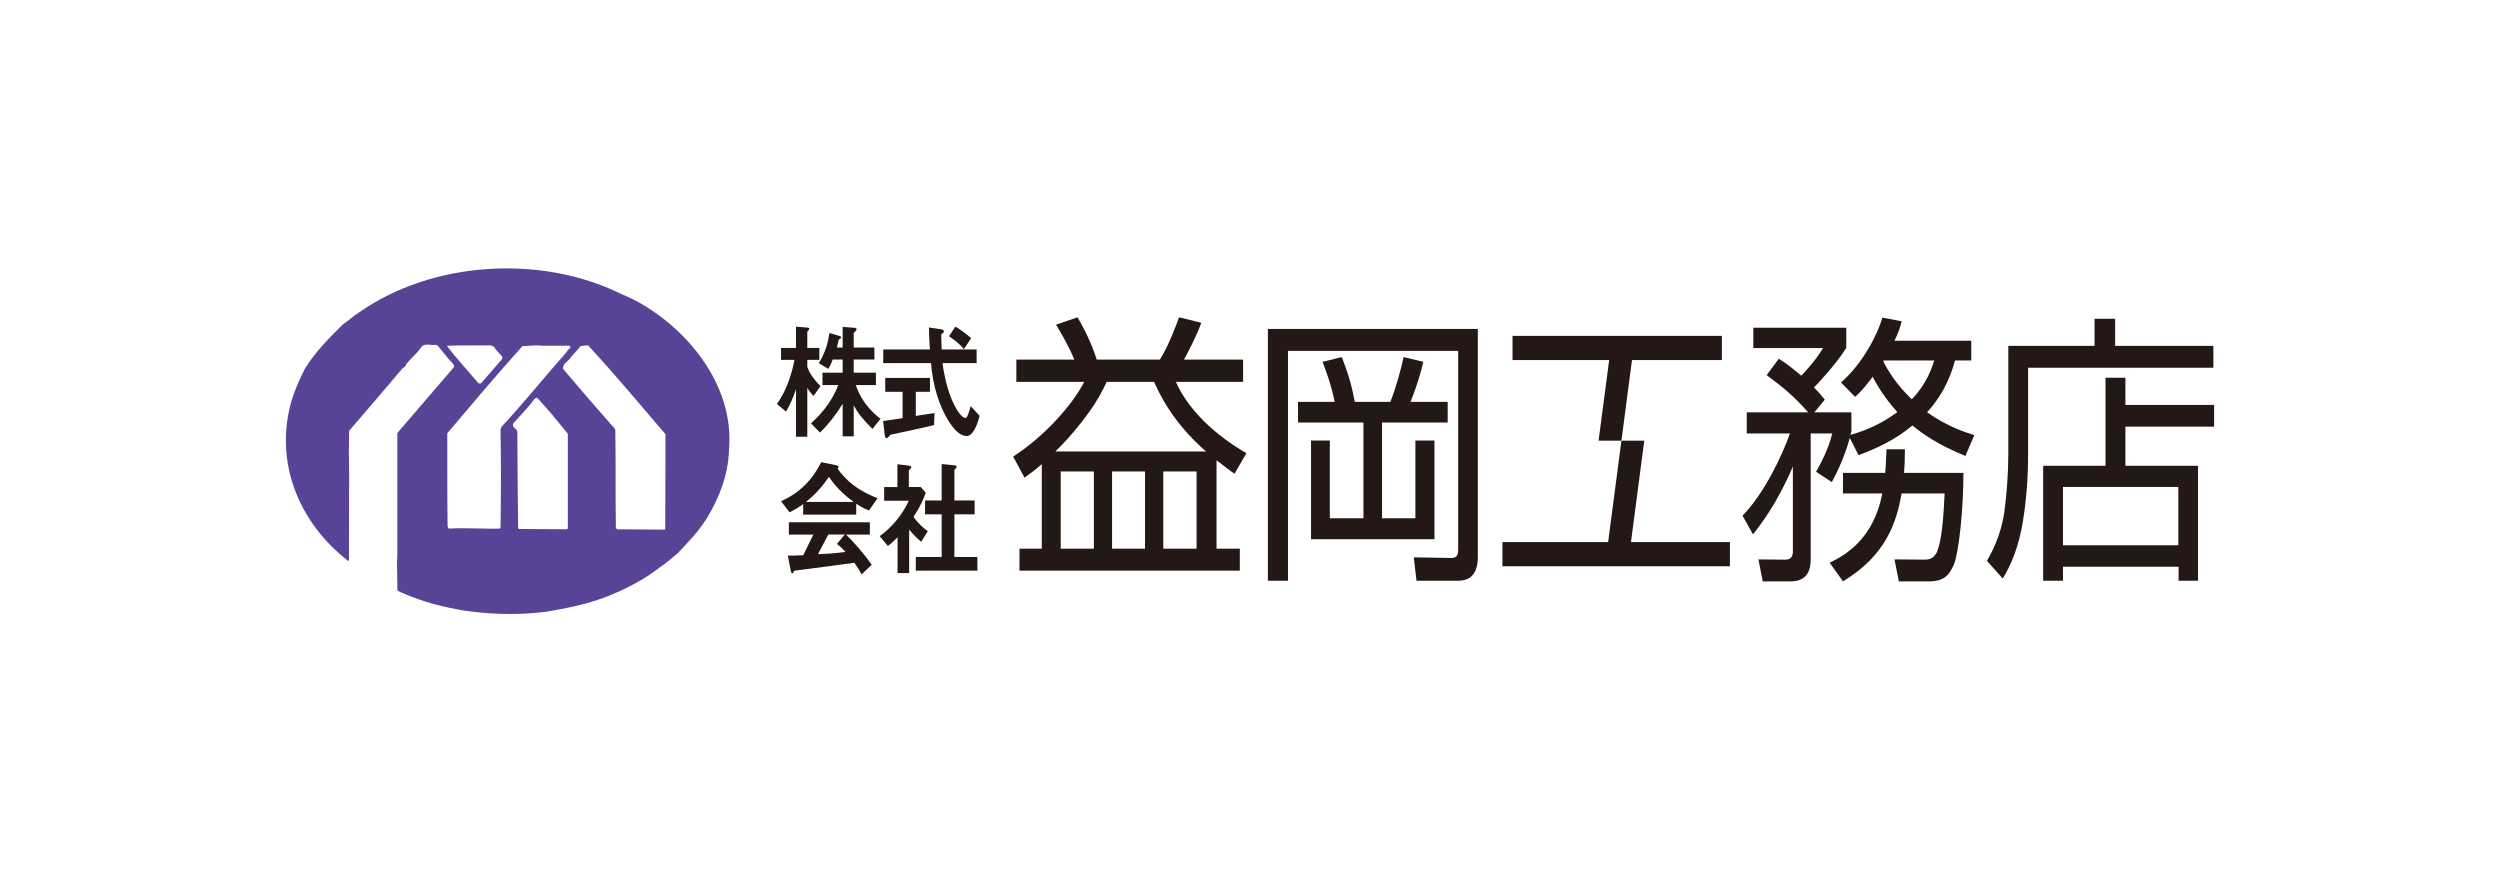 <?xml version="1.0" encoding="utf-8"?>
<!-- Generator: Adobe Illustrator 16.0.0, SVG Export Plug-In . SVG Version: 6.00 Build 0)  -->
<!DOCTYPE svg PUBLIC "-//W3C//DTD SVG 1.1//EN" "http://www.w3.org/Graphics/SVG/1.1/DTD/svg11.dtd">
<svg version="1.1" id="レイヤー_1" xmlns="http://www.w3.org/2000/svg" xmlns:xlink="http://www.w3.org/1999/xlink" x="0px"
	 y="0px" width="340px" height="120px" viewBox="0 0 340 120" enable-background="new 0 0 340 120" xml:space="preserve">
<g id="益岡工務店">
	<g>
		<g>
			<rect fill="none" width="340" height="120"/>
		</g>
		<g>
			<path fill="#231815" d="M143.535,61.396c1.713-1.675,3.311-3.557,4.734-5.558c0.85-1.218,1.608-2.521,2.238-3.904h6.449
				c0.662,1.456,2.41,5.404,7.056,9.461H143.535z M165.449,62.587c1.291,1.022,1.783,1.375,2.436,1.847l1.633-2.801
				c-4.125-2.371-7.904-5.826-9.594-9.698h9.137v-3.029h-8.043c0.395-0.69,1.84-3.441,2.35-5.012l-3.016-0.742
				c-0.258,0.771-1.451,3.947-2.602,5.754h-8.598c-0.555-1.871-1.723-4.288-2.611-5.754l-2.916,1.003
				c0.367,0.63,1.658,2.727,2.487,4.751h-7.888v3.029h9.236c-1.682,3.226-5.445,7.435-9.674,10.154l1.547,2.87
				c0.832-0.607,1.496-1.068,2.348-1.837v11.501h-3.031v2.988h29.964v-2.988h-3.165V62.587L165.449,62.587z M155.721,74.623h-4.479
				V64.12h4.479V74.623z M148.767,74.623h-4.509V64.12h4.509V74.623z M162.734,74.623h-4.527V64.12h4.527V74.623z"/>
			<path fill="#231815" d="M200.984,44.731v31.042c0,2.369-1.115,3.209-2.703,3.209h-5.633l-0.377-3.18l5.062,0.081
				c0.604,0,0.979-0.151,0.979-1.147V47.719h-23.146v31.264h-2.734V44.731H200.984z M181.516,54.654
				c-0.43-2.306-1.418-4.834-1.649-5.445l2.618-0.646c0.861,2.226,1.291,3.606,1.773,6.092h4.83c0.814-2.03,1.486-4.59,1.803-6.092
				l2.678,0.646c-0.551,2.416-1.375,4.559-1.748,5.445h5.064v2.811h-8.928v13.02h4.537V59.909h2.592v13.42h-16.787v-13.42h2.557
				v10.573h4.57V57.465h-8.896v-2.811H181.516z"/>
			<path fill="#231815" d="M263.062,49.021c-0.351,1.066-1.049,3.229-3.062,5.279c-2.265-2.172-3.354-4.119-3.869-5.163l0.06-0.116
				H263.062z M252.291,53.975c0.562-0.508,1.164-1.086,2.389-2.73c0.562,1.031,1.512,2.754,3.359,4.798
				c-1.947,1.446-4.047,2.446-6.375,3.1c0.037-0.155,0.037-0.192,0.127-0.464v-2.603h-5.045l1.426-1.724
				c-0.406-0.5-0.633-0.812-1.477-1.656c0.184-0.137,3.119-3.264,4.397-5.398v-2.723h-12.641v2.763h9.473
				c-0.942,1.655-2.649,3.451-2.946,3.753c-1.873-1.568-2.398-1.881-3.068-2.297l-1.643,2.224c2.271,1.679,3.696,2.866,5.646,5.059
				h-8.354v2.874h5.871c-0.99,2.824-3.424,8.093-6.447,11.183l1.42,2.536c0.974-1.227,3.312-4.209,5.429-9.234v11.572
				c0,1.069-0.688,1.104-1.117,1.104l-3.571-0.033l0.59,2.99h3.771c1.742,0,2.748-0.875,2.748-2.99V58.949h2.938
				c-0.533,2.225-1.763,4.445-2.207,5.205l2.139,1.416c1.424-2.564,2.258-5.247,2.451-6.006l1.188,2.334
				c2.382-0.888,4.863-1.987,7.328-4.031c1.651,1.346,3.604,2.654,7.203,4.142l1.219-2.837c-1.256-0.383-3.569-1.105-6.43-3.097
				c2.594-2.837,3.467-5.83,3.797-7.054h2.213v-2.685h-10.442c0.574-1.189,0.791-1.911,0.987-2.64l-2.643-0.502
				c-0.556,2.117-2.675,6.292-5.619,8.82L252.291,53.975z M258.939,64.307c0.102-0.99,0.102-1.677,0.129-3.211h-2.5
				c-0.053,0.805-0.053,1.65-0.176,3.211h-5.748v2.803h5.35c-1.191,6.172-4.957,8.352-7.16,9.423l1.811,2.534
				c5.943-3.605,7.277-8.092,7.978-11.957h5.842c-0.092,2.068-0.293,6.442-1.104,8.091c-0.498,0.909-1.223,0.909-1.682,0.909
				l-4.029-0.033l0.595,2.99h4.17c2.076,0,2.744-1.002,3.299-2.256c0.67-1.533,1.312-7.391,1.312-12.504H258.939z"/>
			<path fill="#231815" d="M296.252,74.152h-15.686v-7.93h15.686V74.152z M273.129,47.034v14.739c0,2.604-0.199,5.22-0.527,7.793
				c-0.479,3.365-1.791,5.668-2.375,6.713l2.146,2.404c1.08-1.769,2.184-4.218,2.76-7.897c0.471-2.954,0.688-5.943,0.688-8.923
				V50.016h25.199v-2.981H287.66v-3.682h-2.801v3.682L273.129,47.034L273.129,47.034z M277.871,63.352v15.631h2.695v-1.905h15.723
				v1.905h2.643V63.352h-9.877v-5.325h12.064v-2.954h-12.064v-3.699h-2.703v11.979h-8.48V63.352z"/>
			<path fill="#231815" d="M110.658,53.844c-0.248-0.236-0.588-0.607-0.842-1.074h-0.021v6.63h-1.536v-6.425h-0.017
				c-0.408,1.251-0.979,2.427-1.35,3.002l-1.236-1.038c1.483-2.031,2.104-4.551,2.406-5.998h-1.84v-1.619h2.036v-2.898l1.364,0.111
				c0.262,0.023,0.439,0.04,0.439,0.155c0,0.141-0.13,0.252-0.268,0.417v2.215h1.637v1.619h-1.637v0.957
				c0.199,0.526,0.561,1.393,1.789,2.607L110.658,53.844z M116.107,50.68h3.021v1.686h-2.742c0.86,2.561,2.588,3.984,3.363,4.592
				l-1.096,1.375c-1.455-1.451-2.01-2.21-2.515-3.153h-0.032v4.159h-1.504v-4.398h-0.024c-0.593,1.018-1.763,2.633-3.06,3.892
				l-1.225-1.259c0.99-0.899,2.73-2.618,3.707-5.207h-2.145V50.68h2.746v-1.785h-1.354c-0.261,0.708-0.416,0.973-0.601,1.271
				l-1.293-0.777c0.909-1.432,1.272-2.858,1.452-4.098l1.254,0.364c0.197,0.039,0.342,0.118,0.342,0.216
				c0,0.147-0.151,0.217-0.322,0.296c-0.08,0.278-0.184,0.782-0.266,1.095h0.787v-2.808l1.496,0.121
				c0.135,0,0.404,0.026,0.404,0.188c0,0.157-0.193,0.328-0.396,0.524v1.974h2.813v1.633h-2.813v1.786H116.107z"/>
			<path fill="#231815" d="M131.089,47.485c-0.547-0.718-1.568-1.444-2.02-1.751l0.85-1.311c0.631,0.32,1.625,1.1,2.158,1.564
				L131.089,47.485z M127.031,57.818c-1.814,0.439-4.057,0.887-5.924,1.308c-0.23,0.248-0.404,0.464-0.511,0.464
				c-0.132,0-0.23-0.148-0.263-0.367l-0.227-1.96c0.77-0.094,1.644-0.265,2.646-0.395v-3.58h-2.36V51.4h6.082v1.888h-1.924v3.278
				c0.867-0.12,1.947-0.317,2.549-0.396L127.031,57.818z M132.822,49.389h-4.645c0.697,5.066,2.468,7.458,3.096,7.458
				c0.297,0,0.502-0.775,0.746-1.618l1.207,1.324c-0.373,1.463-0.97,2.744-1.752,2.744c-0.783,0-1.583-0.614-2.518-2.122
				c-1.195-1.946-2.092-4.649-2.332-7.786h-6.5v-1.86h6.35c-0.094-0.938-0.129-2.421-0.129-2.993l1.652,0.247
				c0.231,0.029,0.377,0.139,0.377,0.299c0,0.117-0.197,0.298-0.377,0.383c0.023,0.74,0.041,1.304,0.069,2.064h4.755L132.822,49.389
				L132.822,49.389z"/>
			<path fill="#231815" d="M109.642,68.264v-0.027c1.16-0.94,1.961-1.775,3.094-3.375c1.254,1.828,2.647,2.883,3.338,3.375v0.027
				H109.642z M119.353,67.757c-2.051-0.793-3.65-1.841-4.797-3.206c-0.094-0.072-0.443-0.523-0.623-0.803
				c0.069-0.104,0.115-0.196,0.115-0.292c0-0.09-0.1-0.142-0.416-0.204l-1.94-0.395c-1.22,2.437-2.993,4.213-5.47,5.307l1.157,1.516
				c0.589-0.308,1.075-0.561,1.854-1.117v1.422h7.213v-1.478c0.43,0.277,0.933,0.612,1.734,0.918L119.353,67.757z M118.548,76.809
				c-1.301-1.867-2.621-3.244-3.488-4.105h3.24v-1.68h-11.014v1.68h3.329c-0.144,0.283-0.841,1.734-1.372,2.801
				c-0.938,0.059-1.311,0.059-2.102,0.059l0.398,2.043c0.043,0.158,0.105,0.385,0.219,0.385c0.064,0,0.174-0.186,0.27-0.376
				c2.561-0.312,7.201-0.951,8.166-1.079c0.365,0.539,0.691,0.982,0.988,1.576L118.548,76.809z M113.816,73.982
				c0.59,0.436,0.887,0.772,1.17,1.08c-1.381,0.205-3.088,0.283-3.742,0.313c0.71-1.347,0.89-1.692,1.405-2.675h2.238
				L113.816,73.982z"/>
			<path fill="#231815" d="M119.63,72.917c1.666-1.178,3.046-2.856,3.971-4.813h-3.357v-1.867h1.801v-3.098l1.58,0.19
				c0.193,0.035,0.312,0.108,0.312,0.216c0,0.08-0.127,0.255-0.336,0.408v2.283h1.625l0.671,0.781
				c-0.306,0.899-0.671,1.741-1.655,3.275c0.602,0.889,1.356,1.527,1.931,1.948l-0.882,1.44c-0.447-0.33-1.15-1.051-1.648-1.654
				v5.914h-1.574v-4.869c-0.618,0.623-0.926,0.891-1.314,1.181L119.63,72.917z M128.067,63.109l1.711,0.17
				c0.2,0.015,0.32,0.109,0.32,0.207c0,0.094-0.108,0.262-0.298,0.402v4.178h2.75v1.884h-2.75v5.8h3.125v1.861h-8.375V75.75h3.517
				v-5.8h-2.26v-1.884h2.26V63.109z"/>
			<polygon fill="#231815" points="221.814,73.721 223.619,59.933 220.514,59.933 218.707,73.721 204.328,73.721 204.328,77.012 
				235.27,77.012 235.27,73.721 			"/>
			<polygon fill="#231815" points="234.174,48.965 234.174,45.681 205.705,45.681 205.705,48.965 218.846,48.965 217.406,59.933 
				220.514,59.933 221.953,48.965 			"/>
			<path fill="#594397" d="M86.791,41.068c-0.781-0.416-1.591-0.801-2.397-1.129c-10.868-5.343-25.607-4.436-35.564,2.551
				c-0.783,0.492-1.476,1.154-2.246,1.674c-1.925,1.904-3.628,3.615-5.092,5.935c-1.032,2.012-1.899,4.09-2.303,6.349
				c-1.455,8.17,2.417,15.415,8.171,19.85l0.097-0.114l0.027-11.744c-0.049-1.867-0.049-3.979,0-5.856
				c2.381-2.805,4.801-5.55,7.123-8.336c0.178-0.277,0.586-0.322,0.628-0.726c0.643-0.785,1.42-1.386,2.028-2.27
				c0.468-0.683,1.346-0.226,1.925-0.36l0.311,0.081l1.719,2.1c0.247,0.221,0.589,0.498,0.52,0.853l-7.554,8.796l-0.148,0.23v16.617
				c-0.119,1.478,0.048,3.176,0,4.629l0.09,0.177c2.53,1.157,5.139,1.966,7.878,2.455c0.738,0.179,1.541,0.269,2.29,0.366
				c3.346,0.395,6.803,0.437,10.236-0.037c2.92-0.504,5.882-1.118,8.616-2.27c2.276-0.957,4.493-2.098,6.526-3.684
				c0.85-0.553,1.669-1.266,2.473-1.945c1.484-1.562,2.822-2.92,4.042-4.865c1.647-2.765,2.862-5.806,2.962-9.258
				C99.898,52.1,93.144,44.574,86.791,41.068 M60.783,47.024c1.941-0.075,4.061-0.034,6.003-0.054l0.384,0.18
				c0.335,0.57,0.726,0.857,1.14,1.363c0.126,0.351-0.396,0.654-0.509,0.875l-2.386,2.752h-0.321
				C63.642,50.425,62.072,48.769,60.783,47.024 M68.22,58.035l-0.149,0.337c0.072,4.38,0.072,8.999,0,13.379l-0.064,0.134
				c-2.234,0.071-4.675-0.134-6.938,0c-0.129-0.021-0.157-0.205-0.196-0.304c-0.068-4.31-0.017-8.506-0.043-12.659
				c3.392-4.008,6.745-7.986,10.225-11.851c0.932-0.013,1.801-0.182,2.779-0.047h3.636c0.345,0.378-0.286,0.435-0.362,0.798
				C74.111,51.211,71.141,54.889,68.22,58.035 M77.224,71.885l-0.195,0.098l-6.463-0.043l-0.099-0.188
				c-0.05-4.354-0.099-8.6-0.11-13.056c-0.089-0.447-0.777-0.56-0.562-1.103c0.945-1.087,1.981-2.072,2.779-3.203
				c0.158-0.132,0.318-0.432,0.536-0.235c1.459,1.565,2.778,3.185,4.114,4.838V71.885z M90.473,71.939l-0.097,0.09l-6.451-0.047
				l-0.164-0.181c-0.078-4.36,0-8.905-0.078-13.307c-0.149-0.477-0.558-0.638-0.803-1.031c-2.068-2.32-4.293-4.931-6.312-7.315
				c-0.031-0.806,0.828-1.028,1.129-1.636l1.281-1.442c0.377-0.013,0.723-0.182,1.064-0.047c3.467,3.776,7.183,8.187,10.467,12.031
				L90.473,71.939z"/>
		</g>
	</g>
</g>
</svg>
